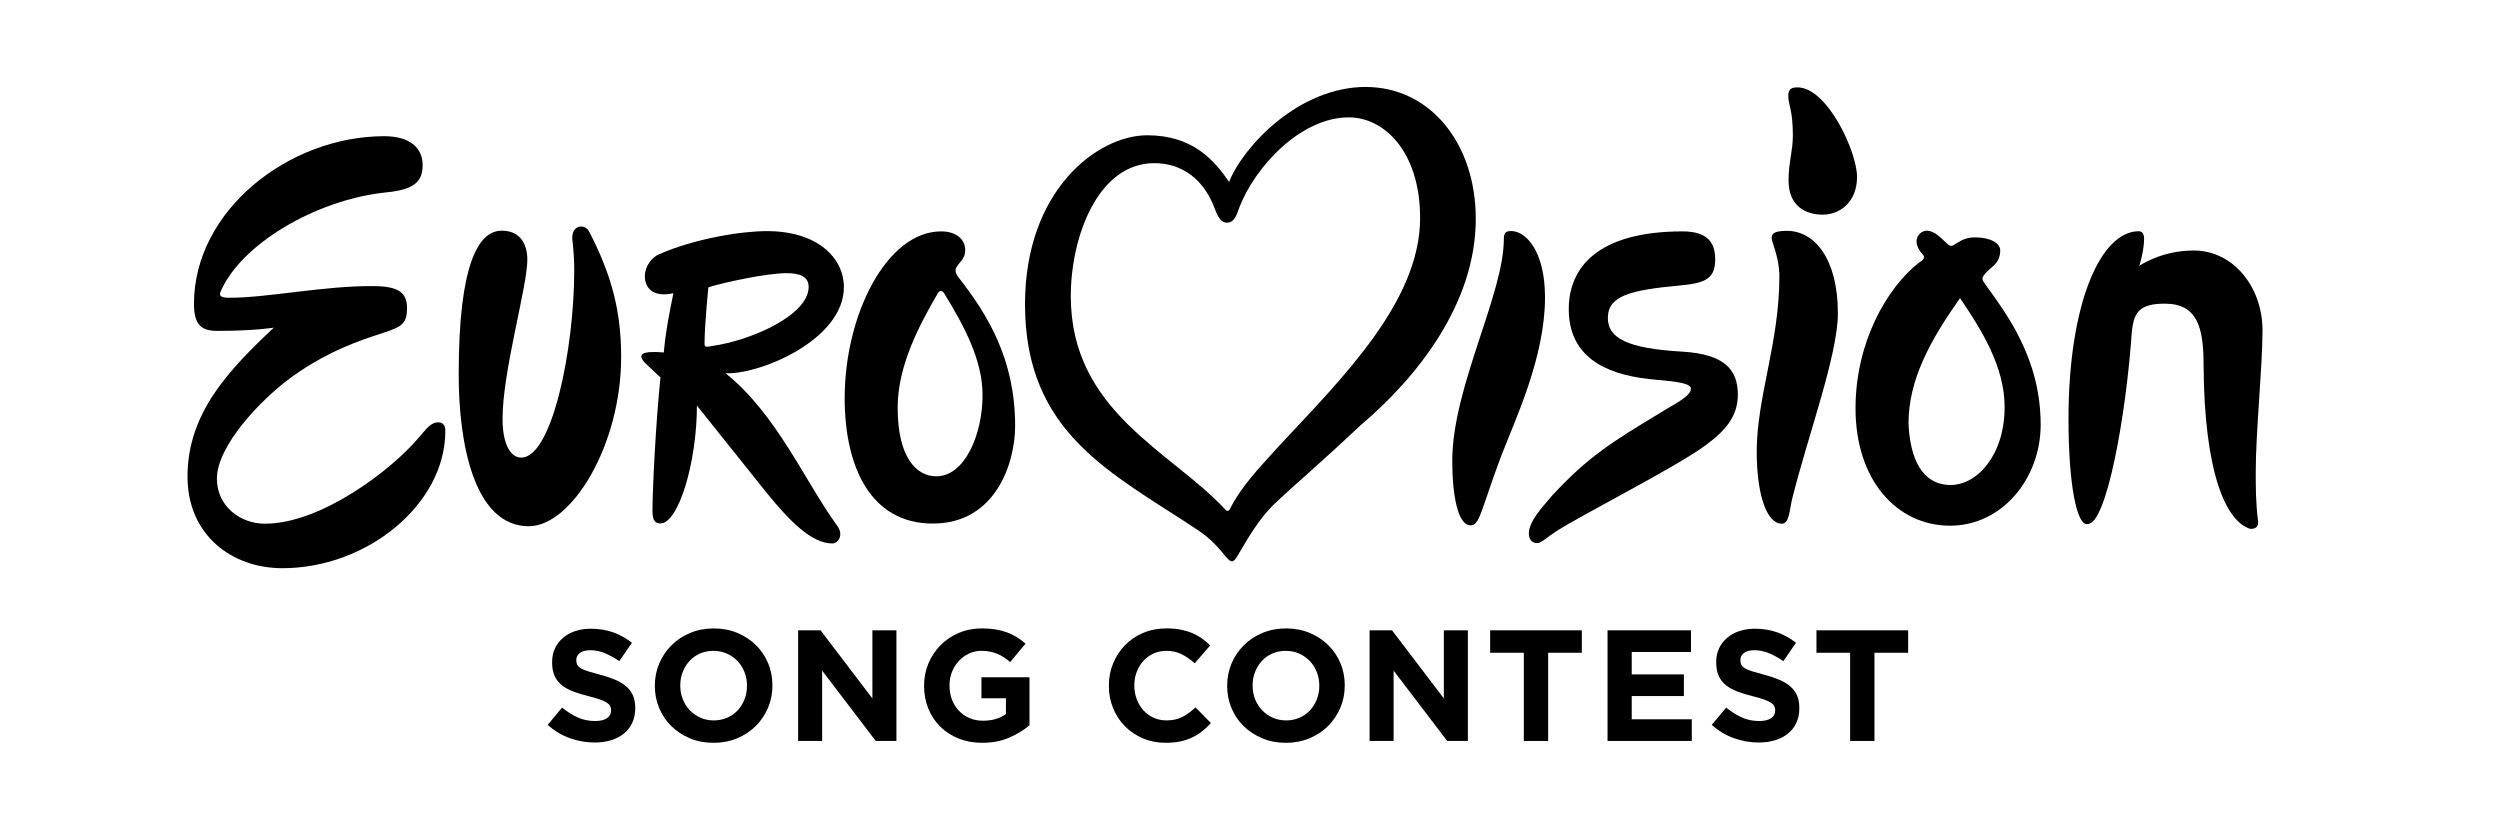 <?xml version="1.0" encoding="UTF-8" standalone="no"?>
<!-- Created with Inkscape (http://www.inkscape.org/) -->

<svg
   xmlns:dc="http://purl.org/dc/elements/1.1/"
   xmlns:cc="http://creativecommons.org/ns#"
   xmlns:rdf="http://www.w3.org/1999/02/22-rdf-syntax-ns#"
   xmlns:svg="http://www.w3.org/2000/svg"
   xmlns="http://www.w3.org/2000/svg"
   xmlns:sodipodi="http://sodipodi.sourceforge.net/DTD/sodipodi-0.dtd"
   xmlns:inkscape="http://www.inkscape.org/namespaces/inkscape"
   width="300"
   height="99.65"
   id="svg2"
   version="1.1"
   inkscape:version="0.48.4 r9939"
   sodipodi:docname="Eurovision_Song_Contest_new_logo.svg">
  <defs
     id="defs4" />
  <sodipodi:namedview
     id="base"
     pagecolor="#ffffff"
     bordercolor="#666666"
     borderopacity="1.0"
     inkscape:pageopacity="0.0"
     inkscape:pageshadow="2"
     inkscape:zoom="1.4"
     inkscape:cx="195.8447"
     inkscape:cy="21.273045"
     inkscape:document-units="px"
     inkscape:current-layer="layer1"
     showgrid="false"
     showguides="true"
     inkscape:guide-bbox="true"
     fit-margin-left="0.5"
     fit-margin-bottom="0.5"
     fit-margin-top="0.5"
     fit-margin-right="0.5"
     inkscape:window-width="1366"
     inkscape:window-height="716"
     inkscape:window-x="-8"
     inkscape:window-y="-8"
     inkscape:window-maximized="1">
    <inkscape:grid
       type="xygrid"
       id="grid2996"
       empspacing="5"
       visible="true"
       enabled="true"
       snapvisiblegridlinesonly="true" />
  </sodipodi:namedview>
  <g
     inkscape:label="Layer 1"
     inkscape:groupmode="layer"
     id="layer1"
     transform="translate(-160.114,-390.548)">
    <path
       style="fill:#000000;stroke:none"
       d="m 210.833,410.354 c 0,-2.138 -1.639,-3.463 -4.595,-3.463 -11.471,0 -22.847,8.917 -22.847,20.128 0,2.596 0.968,3.236 2.783,3.236 4.521,0 6.796,-0.388 6.796,-0.388 -5.369,5.053 -10.355,10.228 -10.355,17.863 0,7.042 5.333,11.003 11.391,11.003 10.181,0 19.546,-7.69 19.546,-16.439 0,-0.514 -0.137,-1.068 -0.841,-1.068 -0.937,0 -1.484,0.864 -2.372,1.865 -3.185,3.785 -11.65,10.302 -18.436,10.302 -2.938,0 -5.76,-2.077 -5.76,-5.404 0,-3.937 5.22,-9.42 8.726,-12.017 3.571,-2.629 6.941,-4.06 9.978,-5.07 3.128,-1.038 4.11,-1.134 4.11,-3.365 0,-1.75 -0.844,-2.654 -4.013,-2.654 -5.806,-0.071 -12.693,1.397 -17.283,1.397 -0.869,0 -1.306,-0.144 -1.098,-0.685 2.453,-5.776 11.394,-10.951 19.449,-11.909 3.374,-0.311 4.822,-1.007 4.822,-3.333 z"
       id="path3009"
       inkscape:connector-curvature="0"
       sodipodi:nodetypes="cccccccccccccccccccc" />
    <path
       style="fill:#000000;stroke:none"
       d="m 215.159,435.436 c 0,-13.193 2.359,-17.208 5.171,-17.208 2.139,0 3.066,1.537 3.066,3.478 0,3.261 -2.975,13.366 -2.975,19.084 0,3.158 1.001,4.668 2.242,4.668 3.719,0 6.361,-13.099 6.361,-22.471 0,-2.019 -0.229,-3.684 -0.229,-3.684 -0.164,-1.811 1.574,-1.992 2.059,-0.892 2.549,4.988 3.798,9.238 3.798,14.965 0,10.663 -5.965,20.32 -11.075,20.32 -6.524,0 -8.421,-9.784 -8.421,-18.26 z"
       id="path3013"
       inkscape:connector-curvature="0"
       sodipodi:nodetypes="ccccccccccc" />
    <path
       style="fill:#000000;stroke:none"
       d="m 252.153,418.281 c -3.104,0 -8.743,0.904 -13.038,2.819 -0.748,0.347 -1.618,1.36 -1.618,2.579 0,1.585 1.169,2.573 3.428,2.05 -0.472,2.289 -0.934,4.57 -1.153,7.112 -2.732,-0.225 -3.173,0.245 -2.275,1.233 l 1.874,1.778 c -0.548,5.238 -0.961,13.391 -0.961,16.05 0,1.181 0.39,1.458 0.961,1.458 2.17,0 4.373,-7.37 4.373,-14.144 l 8.489,10.62 c 2.649,3.227 5.271,5.927 7.753,5.927 0.722,0 1.454,-1.049 0.529,-2.21 -3.843,-5.308 -7.191,-13.273 -13.327,-18.212 4.119,0.173 14.192,-4.024 14.192,-10.331 0,-3.501 -3.144,-6.727 -9.226,-6.727 z m 2.339,5.046 c 1.475,0 2.659,0.341 2.659,1.65 0,3.376 -6.864,6.433 -11.629,7.096 -0.383,0.066 -0.865,0.24 -0.865,-0.224 0.015,-2.552 0.465,-6.824 0.465,-6.824 2.019,-0.639 7.117,-1.698 9.37,-1.698 z"
       id="path3015"
       inkscape:connector-curvature="0" />
    <path
       style="fill:#000000;stroke:none"
       d="m 273.056,418.313 c -6.555,0 -11.581,10.038 -11.581,20.006 0,8.348 3.174,15.057 10.572,15.057 7.566,0 9.883,-7.299 9.883,-11.709 0,-7.959 -3.246,-13.296 -6.775,-17.812 -0.368,-0.476 -0.465,-0.887 -0.272,-1.233 0.359,-0.622 1.057,-0.997 1.057,-2.066 0,-1.259 -1.04,-2.242 -2.883,-2.242 z m -0.016,7.144 c 0.135,0.006 0.271,0.12 0.384,0.304 2.449,3.995 4.597,8.05 4.597,12.189 0,4.799 -2.156,9.755 -5.558,9.755 -2.373,0 -4.629,-2.247 -4.629,-8.249 0,-5.057 2.63,-9.945 4.805,-13.695 0.126,-0.207 0.266,-0.31 0.4,-0.304 z"
       id="path3019"
       inkscape:connector-curvature="0" />
    <path
       style="fill:#000000;stroke:none"
       d="m 323.992,400.982 c -7.943,0 -14.622,7.01 -16.386,11.389 -1.79,-2.581 -4.342,-5.59 -9.835,-5.59 -5.919,0 -14.656,6.551 -14.656,20.278 0,15.53 10.434,20.247 20.695,27.07 1.651,1.099 2.539,2.155 3.412,3.236 0.692,0.797 0.908,0.698 1.41,-0.144 0.694,-1.099 2.405,-4.459 4.805,-6.567 2.191,-2.086 4.961,-4.376 9.915,-9.05 6.766,-5.709 13.855,-14.571 13.855,-24.795 0,-9.077 -5.496,-15.825 -13.215,-15.825 z m -2.018,3.652 c 4.233,0 8.553,4.092 8.553,12.077 0,9.964 -9.268,19.14 -16.787,27.198 -2.424,2.693 -4.581,4.849 -6.039,7.721 -0.125,0.223 -0.302,0.379 -0.641,-0.032 -6.429,-6.901 -18.452,-11.69 -18.452,-25.5 0,-7.103 3.235,-15.97 10.027,-15.97 3.48,0 5.825,2.078 7.048,4.949 0.396,0.966 0.709,2.161 1.65,2.194 0.92,0 1.186,-0.961 1.506,-1.842 1.823,-4.745 7.271,-10.796 13.134,-10.796 z"
       id="path3023"
       inkscape:connector-curvature="0" />
    <path
       style="fill:#000000;stroke:none"
       d="m 334.385,445.821 c 0,4.137 0.66,7.767 2.201,7.767 1.109,0 1.2,-1.729 3.72,-8.449 1.644,-4.253 5.211,-11.749 5.211,-18.895 0,-5.62 -2.335,-7.969 -4.048,-7.969 -0.611,0 -0.892,0.161 -0.892,0.938 0,6.653 -6.191,17.85 -6.191,26.609 z"
       id="path3027"
       inkscape:connector-curvature="0"
       sodipodi:nodetypes="ccccccc" />
    <path
       style="fill:#000000;stroke:none"
       d="m 348.365,427.634 c 0,-4.921 3.409,-9.32 13.656,-9.32 3.287,0 3.916,1.65 3.916,3.365 0,2.341 -1.189,2.857 -4.369,3.139 -5.746,0.542 -8.511,1.201 -8.511,3.883 0,2.44 2.381,3.672 8.964,4.045 4.993,0.304 6.634,2.129 6.634,5.145 0,2.638 -1.476,4.33 -3.948,6.149 -3.877,2.787 -14.275,7.997 -17.895,10.291 -1.097,0.709 -1.723,1.391 -2.233,1.391 -0.635,0 -1.003,-0.467 -1.003,-1.133 0,-1.473 1.568,-3.121 2.815,-4.595 4.247,-4.578 7.023,-6.334 13.028,-9.95 1.426,-0.923 3.606,-1.896 3.606,-2.865 0,-0.792 -2.808,-0.912 -4.919,-1.133 -5.672,-0.605 -9.741,-2.892 -9.741,-8.414 z"
       id="path3029"
       inkscape:connector-curvature="0"
       sodipodi:nodetypes="cccccccccccccccc" />
    <path
       style="fill:#000000;stroke:none"
       d="m 370.921,444.721 c 0,-6.462 2.718,-13.084 2.718,-20.97 0.011,-1.339 -0.327,-2.699 -0.777,-4.013 -0.375,-1.045 -0.065,-1.489 1.683,-1.489 3.269,0 6.116,3.28 6.116,9.902 0,4.969 -3.573,14.631 -5.437,22.07 -0.398,1.478 -0.341,3.171 -1.294,3.171 -1.797,0 -3.01,-3.461 -3.01,-8.673 z"
       id="path3031"
       inkscape:connector-curvature="0"
       sodipodi:nodetypes="cccccccc" />
    <g
       style="font-size:40px;font-style:normal;font-weight:normal;line-height:125%;letter-spacing:0px;word-spacing:0px;fill:#000000;fill-opacity:1;stroke:none;font-family:Sans"
       id="flowRoot3033"
       transform="matrix(0.925,0,0,0.925,92.285,-44.543)">
      <path
         d="m 155.737,562.247 0,-0.041 c -1e-5,-0.629 -0.099,-1.168 -0.297,-1.62 -0.198,-0.451 -0.492,-0.844 -0.882,-1.179 -0.39,-0.335 -0.868,-0.622 -1.435,-0.861 -0.567,-0.239 -1.213,-0.455 -1.937,-0.646 -0.615,-0.164 -1.124,-0.307 -1.528,-0.43 -0.403,-0.123 -0.721,-0.253 -0.953,-0.39 -0.232,-0.137 -0.393,-0.29 -0.482,-0.461 -0.089,-0.171 -0.133,-0.372 -0.133,-0.605 l 0,-0.041 c -1e-5,-0.355 0.154,-0.653 0.461,-0.892 0.307,-0.239 0.769,-0.359 1.384,-0.359 0.615,10e-6 1.23,0.127 1.845,0.379 0.615,0.253 1.244,0.598 1.887,1.035 l 1.64,-2.378 c -0.738,-0.588 -1.548,-1.039 -2.43,-1.353 -0.882,-0.314 -1.849,-0.471 -2.901,-0.471 -0.738,2e-5 -1.414,0.103 -2.029,0.308 -0.615,0.205 -1.145,0.499 -1.589,0.882 -0.444,0.383 -0.789,0.837 -1.036,1.363 -0.246,0.526 -0.369,1.117 -0.369,1.774 l 0,0.041 c 0,0.711 0.113,1.305 0.338,1.784 0.225,0.478 0.543,0.878 0.954,1.199 0.41,0.321 0.909,0.591 1.497,0.81 0.588,0.219 1.244,0.417 1.968,0.595 0.601,0.15 1.09,0.294 1.466,0.43 0.376,0.137 0.67,0.273 0.882,0.41 0.212,0.137 0.355,0.284 0.431,0.441 0.075,0.157 0.113,0.338 0.113,0.543 l 0,0.041 c -1e-5,0.423 -0.181,0.755 -0.543,0.994 -0.362,0.239 -0.871,0.359 -1.528,0.359 -0.82,0 -1.575,-0.157 -2.266,-0.471 -0.69,-0.314 -1.363,-0.738 -2.019,-1.271 l -1.866,2.235 c 0.861,0.779 1.818,1.356 2.87,1.732 1.052,0.376 2.125,0.564 3.219,0.564 0.779,0 1.49,-0.099 2.132,-0.298 0.642,-0.198 1.196,-0.485 1.661,-0.861 0.465,-0.376 0.827,-0.841 1.087,-1.394 0.26,-0.554 0.389,-1.186 0.389,-1.896 z"
         style="font-variant:normal;font-weight:bold;font-stretch:normal;font-family:Gotham;-inkscape-font-specification:Gotham Bold"
         id="path3050"
         inkscape:connector-curvature="0" />
      <path
         d="m 173.536,559.315 0,-0.041 c -2e-5,-1.025 -0.188,-1.986 -0.564,-2.881 -0.376,-0.895 -0.902,-1.674 -1.579,-2.337 -0.677,-0.663 -1.48,-1.189 -2.409,-1.579 -0.93,-0.39 -1.948,-0.584 -3.055,-0.584 -1.107,2e-5 -2.129,0.195 -3.065,0.584 -0.936,0.39 -1.743,0.923 -2.419,1.599 -0.677,0.677 -1.206,1.463 -1.589,2.358 -0.383,0.895 -0.574,1.855 -0.574,2.88 l 0,0.041 c 0,1.025 0.188,1.985 0.564,2.88 0.376,0.895 0.902,1.674 1.579,2.337 0.677,0.663 1.48,1.189 2.409,1.579 0.929,0.39 1.948,0.584 3.055,0.584 1.107,0 2.129,-0.195 3.065,-0.584 0.936,-0.39 1.743,-0.923 2.419,-1.599 0.677,-0.677 1.206,-1.462 1.589,-2.358 0.383,-0.895 0.574,-1.855 0.574,-2.881 z m -3.301,0.041 c -1e-5,0.615 -0.106,1.192 -0.318,1.732 -0.212,0.54 -0.506,1.015 -0.882,1.425 -0.376,0.41 -0.831,0.731 -1.364,0.964 -0.533,0.232 -1.114,0.349 -1.743,0.349 -0.642,1e-5 -1.227,-0.12 -1.753,-0.359 -0.526,-0.239 -0.984,-0.564 -1.374,-0.974 -0.39,-0.41 -0.69,-0.888 -0.902,-1.435 -0.212,-0.547 -0.318,-1.128 -0.318,-1.743 l 0,-0.041 c -1e-5,-0.615 0.106,-1.193 0.318,-1.733 0.212,-0.54 0.506,-1.015 0.882,-1.425 0.376,-0.41 0.827,-0.731 1.353,-0.964 0.526,-0.232 1.111,-0.348 1.753,-0.349 0.629,2e-5 1.209,0.12 1.743,0.359 0.533,0.239 0.994,0.564 1.384,0.974 0.39,0.41 0.69,0.888 0.902,1.435 0.212,0.547 0.318,1.128 0.318,1.743 z"
         style="font-variant:normal;font-weight:bold;font-stretch:normal;font-family:Gotham;-inkscape-font-specification:Gotham Bold"
         id="path3052"
         inkscape:connector-curvature="0" />
      <path
         d="m 189.621,566.491 0,-14.352 -3.117,0 0,8.837 -6.724,-8.837 -2.911,0 0,14.352 3.116,0 0,-9.124 6.951,9.124 z"
         style="font-variant:normal;font-weight:bold;font-stretch:normal;font-family:Gotham;-inkscape-font-specification:Gotham Bold"
         id="path3054"
         inkscape:connector-curvature="0" />
      <path
         d="m 206.884,564.461 0,-6.233 -6.233,0 0,2.727 3.179,0 0,2.05 c -0.807,0.574 -1.798,0.862 -2.973,0.862 -0.642,0 -1.227,-0.113 -1.753,-0.339 -0.526,-0.226 -0.984,-0.544 -1.374,-0.954 -0.39,-0.41 -0.69,-0.892 -0.902,-1.445 -0.212,-0.554 -0.318,-1.158 -0.318,-1.815 l 0,-0.041 c -10e-6,-0.615 0.106,-1.193 0.318,-1.733 0.212,-0.54 0.506,-1.012 0.882,-1.415 0.376,-0.403 0.813,-0.724 1.312,-0.964 0.499,-0.239 1.036,-0.359 1.61,-0.359 0.41,10e-6 0.786,0.034 1.127,0.103 0.342,0.068 0.659,0.164 0.953,0.287 0.294,0.123 0.578,0.273 0.851,0.451 0.273,0.178 0.547,0.383 0.82,0.615 l 1.989,-2.399 c -0.369,-0.315 -0.752,-0.595 -1.148,-0.841 -0.397,-0.246 -0.82,-0.451 -1.271,-0.615 -0.451,-0.164 -0.939,-0.291 -1.466,-0.379 -0.526,-0.089 -1.111,-0.133 -1.753,-0.133 -1.094,2e-5 -2.098,0.195 -3.014,0.584 -0.916,0.39 -1.709,0.923 -2.378,1.599 -0.67,0.677 -1.192,1.463 -1.568,2.358 -0.376,0.895 -0.564,1.855 -0.564,2.88 l 0,0.041 c -1e-5,1.066 0.184,2.05 0.553,2.952 0.369,0.902 0.885,1.681 1.548,2.337 0.663,0.656 1.456,1.169 2.378,1.538 0.922,0.369 1.944,0.553 3.065,0.553 1.312,0 2.478,-0.222 3.496,-0.666 1.018,-0.444 1.896,-0.981 2.635,-1.609 z"
         style="font-variant:normal;font-weight:bold;font-stretch:normal;font-family:Gotham;-inkscape-font-specification:Gotham Bold"
         id="path3056"
         inkscape:connector-curvature="0" />
      <path
         d="m 230.427,564.174 -2.009,-2.03 c -0.561,0.519 -1.125,0.929 -1.692,1.23 -0.567,0.301 -1.261,0.451 -2.081,0.451 -0.615,0 -1.179,-0.12 -1.691,-0.359 -0.513,-0.239 -0.95,-0.564 -1.312,-0.974 -0.362,-0.41 -0.646,-0.888 -0.851,-1.435 -0.205,-0.547 -0.308,-1.128 -0.308,-1.743 l 0,-0.041 c 0,-0.615 0.102,-1.193 0.308,-1.733 0.205,-0.54 0.492,-1.015 0.861,-1.425 0.369,-0.41 0.81,-0.731 1.322,-0.964 0.512,-0.232 1.069,-0.348 1.671,-0.349 0.725,10e-6 1.377,0.143 1.958,0.43 0.581,0.287 1.152,0.683 1.712,1.189 l 2.009,-2.317 c -0.328,-0.328 -0.683,-0.628 -1.066,-0.902 -0.383,-0.273 -0.8,-0.506 -1.251,-0.697 -0.451,-0.191 -0.953,-0.342 -1.507,-0.451 -0.554,-0.109 -1.165,-0.164 -1.835,-0.164 -1.107,2e-5 -2.118,0.195 -3.034,0.584 -0.916,0.39 -1.702,0.923 -2.358,1.599 -0.656,0.677 -1.169,1.463 -1.538,2.358 -0.369,0.895 -0.553,1.855 -0.553,2.88 l 0,0.041 c 0,1.025 0.184,1.988 0.553,2.891 0.369,0.902 0.881,1.685 1.538,2.348 0.656,0.663 1.435,1.186 2.337,1.568 0.902,0.383 1.879,0.574 2.932,0.574 0.697,0 1.326,-0.058 1.887,-0.174 0.56,-0.116 1.076,-0.287 1.548,-0.512 0.472,-0.225 0.905,-0.495 1.302,-0.81 0.396,-0.315 0.779,-0.67 1.148,-1.066 z"
         style="font-variant:normal;font-weight:bold;font-stretch:normal;font-family:Gotham;-inkscape-font-specification:Gotham Bold"
         id="path3058"
         inkscape:connector-curvature="0" />
      <path
         d="m 247.783,559.315 0,-0.041 c -1e-5,-1.025 -0.188,-1.986 -0.564,-2.881 -0.376,-0.895 -0.902,-1.674 -1.579,-2.337 -0.677,-0.663 -1.48,-1.189 -2.409,-1.579 -0.93,-0.39 -1.948,-0.584 -3.055,-0.584 -1.107,2e-5 -2.129,0.195 -3.065,0.584 -0.936,0.39 -1.743,0.923 -2.419,1.599 -0.677,0.677 -1.206,1.463 -1.589,2.358 -0.383,0.895 -0.574,1.855 -0.574,2.88 l 0,0.041 c 0,1.025 0.188,1.985 0.564,2.88 0.376,0.895 0.902,1.674 1.579,2.337 0.677,0.663 1.48,1.189 2.409,1.579 0.929,0.39 1.948,0.584 3.055,0.584 1.107,0 2.129,-0.195 3.065,-0.584 0.936,-0.39 1.743,-0.923 2.419,-1.599 0.677,-0.677 1.206,-1.462 1.589,-2.358 0.383,-0.895 0.574,-1.855 0.574,-2.881 z m -3.301,0.041 c -1e-5,0.615 -0.106,1.192 -0.318,1.732 -0.212,0.54 -0.506,1.015 -0.882,1.425 -0.376,0.41 -0.831,0.731 -1.364,0.964 -0.533,0.232 -1.114,0.349 -1.743,0.349 -0.642,1e-5 -1.227,-0.12 -1.753,-0.359 -0.526,-0.239 -0.984,-0.564 -1.374,-0.974 -0.39,-0.41 -0.69,-0.888 -0.902,-1.435 -0.212,-0.547 -0.318,-1.128 -0.318,-1.743 l 0,-0.041 c 0,-0.615 0.106,-1.193 0.318,-1.733 0.212,-0.54 0.506,-1.015 0.882,-1.425 0.376,-0.41 0.827,-0.731 1.353,-0.964 0.526,-0.232 1.111,-0.348 1.753,-0.349 0.629,2e-5 1.209,0.12 1.743,0.359 0.533,0.239 0.994,0.564 1.384,0.974 0.39,0.41 0.69,0.888 0.902,1.435 0.212,0.547 0.318,1.128 0.318,1.743 z"
         style="font-variant:normal;font-weight:bold;font-stretch:normal;font-family:Gotham;-inkscape-font-specification:Gotham Bold"
         id="path3060"
         inkscape:connector-curvature="0" />
      <path
         d="m 263.756,566.491 0,-14.352 -3.117,0 0,8.837 -6.724,-8.837 -2.911,0 0,14.352 3.116,0 0,-9.124 6.951,9.124 z"
         style="font-variant:normal;font-weight:bold;font-stretch:normal;font-family:Gotham;-inkscape-font-specification:Gotham Bold"
         id="path3062"
         inkscape:connector-curvature="0" />
      <path
         d="m 278.538,555.05 0,-2.911 -11.892,0 0,2.911 4.367,0 0,11.441 3.157,0 0,-11.441 z"
         style="font-variant:normal;font-weight:bold;font-stretch:normal;font-family:Gotham;-inkscape-font-specification:Gotham Bold"
         id="path3064"
         inkscape:connector-curvature="0" />
      <path
         d="m 292.803,566.491 0,-2.809 -7.791,0 0,-3.014 6.766,0 0,-2.809 -6.766,0 0,-2.911 7.688,0 0,-2.809 -10.825,0 0,14.352 z"
         style="font-variant:normal;font-weight:bold;font-stretch:normal;font-family:Gotham;-inkscape-font-specification:Gotham Bold"
         id="path3066"
         inkscape:connector-curvature="0" />
      <path
         d="m 306.754,562.247 0,-0.041 c -10e-6,-0.629 -0.099,-1.168 -0.297,-1.62 -0.198,-0.451 -0.492,-0.844 -0.882,-1.179 -0.39,-0.335 -0.868,-0.622 -1.435,-0.861 -0.567,-0.239 -1.213,-0.455 -1.937,-0.646 -0.615,-0.164 -1.124,-0.307 -1.528,-0.43 -0.403,-0.123 -0.721,-0.253 -0.953,-0.39 -0.232,-0.137 -0.393,-0.29 -0.482,-0.461 -0.089,-0.171 -0.133,-0.372 -0.133,-0.605 l 0,-0.041 c 0,-0.355 0.154,-0.653 0.461,-0.892 0.307,-0.239 0.769,-0.359 1.384,-0.359 0.615,10e-6 1.23,0.127 1.845,0.379 0.615,0.253 1.244,0.598 1.887,1.035 l 1.64,-2.378 c -0.738,-0.588 -1.548,-1.039 -2.43,-1.353 -0.882,-0.314 -1.849,-0.471 -2.901,-0.471 -0.738,2e-5 -1.414,0.103 -2.029,0.308 -0.615,0.205 -1.145,0.499 -1.589,0.882 -0.444,0.383 -0.789,0.837 -1.036,1.363 -0.246,0.526 -0.369,1.117 -0.369,1.774 l 0,0.041 c 0,0.711 0.113,1.305 0.338,1.784 0.225,0.478 0.543,0.878 0.954,1.199 0.41,0.321 0.909,0.591 1.497,0.81 0.588,0.219 1.244,0.417 1.968,0.595 0.601,0.15 1.09,0.294 1.466,0.43 0.376,0.137 0.67,0.273 0.882,0.41 0.212,0.137 0.355,0.284 0.431,0.441 0.075,0.157 0.113,0.338 0.113,0.543 l 0,0.041 c -10e-6,0.423 -0.181,0.755 -0.543,0.994 -0.362,0.239 -0.871,0.359 -1.528,0.359 -0.82,0 -1.575,-0.157 -2.266,-0.471 -0.69,-0.314 -1.363,-0.738 -2.019,-1.271 l -1.866,2.235 c 0.861,0.779 1.818,1.356 2.87,1.732 1.052,0.376 2.125,0.564 3.219,0.564 0.779,0 1.49,-0.099 2.132,-0.298 0.642,-0.198 1.196,-0.485 1.661,-0.861 0.465,-0.376 0.827,-0.841 1.087,-1.394 0.26,-0.554 0.389,-1.186 0.389,-1.896 z"
         style="font-variant:normal;font-weight:bold;font-stretch:normal;font-family:Gotham;-inkscape-font-specification:Gotham Bold"
         id="path3068"
         inkscape:connector-curvature="0" />
      <path
         d="m 320.871,555.05 0,-2.911 -11.892,0 0,2.911 4.367,0 0,11.441 3.157,0 0,-11.441 z"
         style="font-variant:normal;font-weight:bold;font-stretch:normal;font-family:Gotham;-inkscape-font-specification:Gotham Bold"
         id="path3070"
         inkscape:connector-curvature="0" />
    </g>
    <path
       style="fill:#000000;stroke:none"
       d="m 374.739,412.198 c 0,-2.139 0.518,-3.545 0.518,-5.372 0,-3.154 -0.55,-3.688 -0.55,-4.757 0,-0.859 0.403,-1.036 1.1,-1.036 3.579,0 7.152,7.713 7.152,10.744 0,2.996 -2.041,4.53 -4.11,4.53 -2.056,0 -4.11,-1.028 -4.11,-4.11 z"
       id="path3041"
       inkscape:connector-curvature="0"
       sodipodi:nodetypes="ccccccc" />
    <path
       style="fill:#000000;stroke:none"
       d="m 391.33,418.233 c -0.602,0 -1.2,0.516 -1.233,1.233 0,0.576 0.266,1.101 0.769,1.65 0.287,0.313 0.075,0.639 -0.449,0.929 -3.868,3.006 -7.64,9.576 -7.64,17.507 0,8.639 4.985,14.08 11.341,14.08 6.259,0 10.876,-5.671 10.876,-12.109 0,-8.062 -4.182,-13.409 -6.663,-16.883 -0.363,-0.497 -0.477,-0.715 -0.016,-1.233 0.685,-0.844 1.826,-1.177 1.826,-2.819 0,-0.857 -1.177,-1.554 -2.979,-1.554 -0.941,0 -1.497,0.211 -2.419,0.801 -0.358,0.296 -0.639,0.289 -0.945,-0.032 -0.758,-0.684 -1.551,-1.57 -2.467,-1.57 z m 3.988,8.089 c 2.579,3.806 5.35,8.212 5.35,13.07 0,5.788 -3.31,9.354 -6.471,9.354 -3.553,0 -4.881,-3.364 -5.062,-7.368 0,-5.295 2.638,-10.038 6.183,-15.057 z"
       id="path3043"
       inkscape:connector-curvature="0" />
    <path
       style="fill:#000000;stroke:none"
       d="m 408.332,440.882 c 0,-14.034 3.899,-22.585 8.421,-22.585 0.313,0 0.653,0.181 0.653,0.909 0,1.481 -0.584,3.256 -0.584,3.256 0,0 2.588,-1.853 6.544,-1.853 4.73,0 8.249,4.356 8.249,9.588 0,4.375 -0.812,12.16 -0.812,16.955 0,1.996 0,3.652 0.275,5.927 0.066,0.615 -0.199,0.938 -0.915,0.938 -2.946,-0.878 -5.546,-6.755 -5.619,-19.667 0,-4.587 -0.782,-7.362 -4.66,-7.362 -3.029,0 -3.702,1.035 -3.948,3.333 -0.693,10.168 -3.052,23.105 -5.275,23.105 -1.341,0.359 -2.328,-4.833 -2.328,-12.544 z"
       id="path3047"
       inkscape:connector-curvature="0"
       sodipodi:nodetypes="cccccccccccccc" />
  </g>
</svg>
